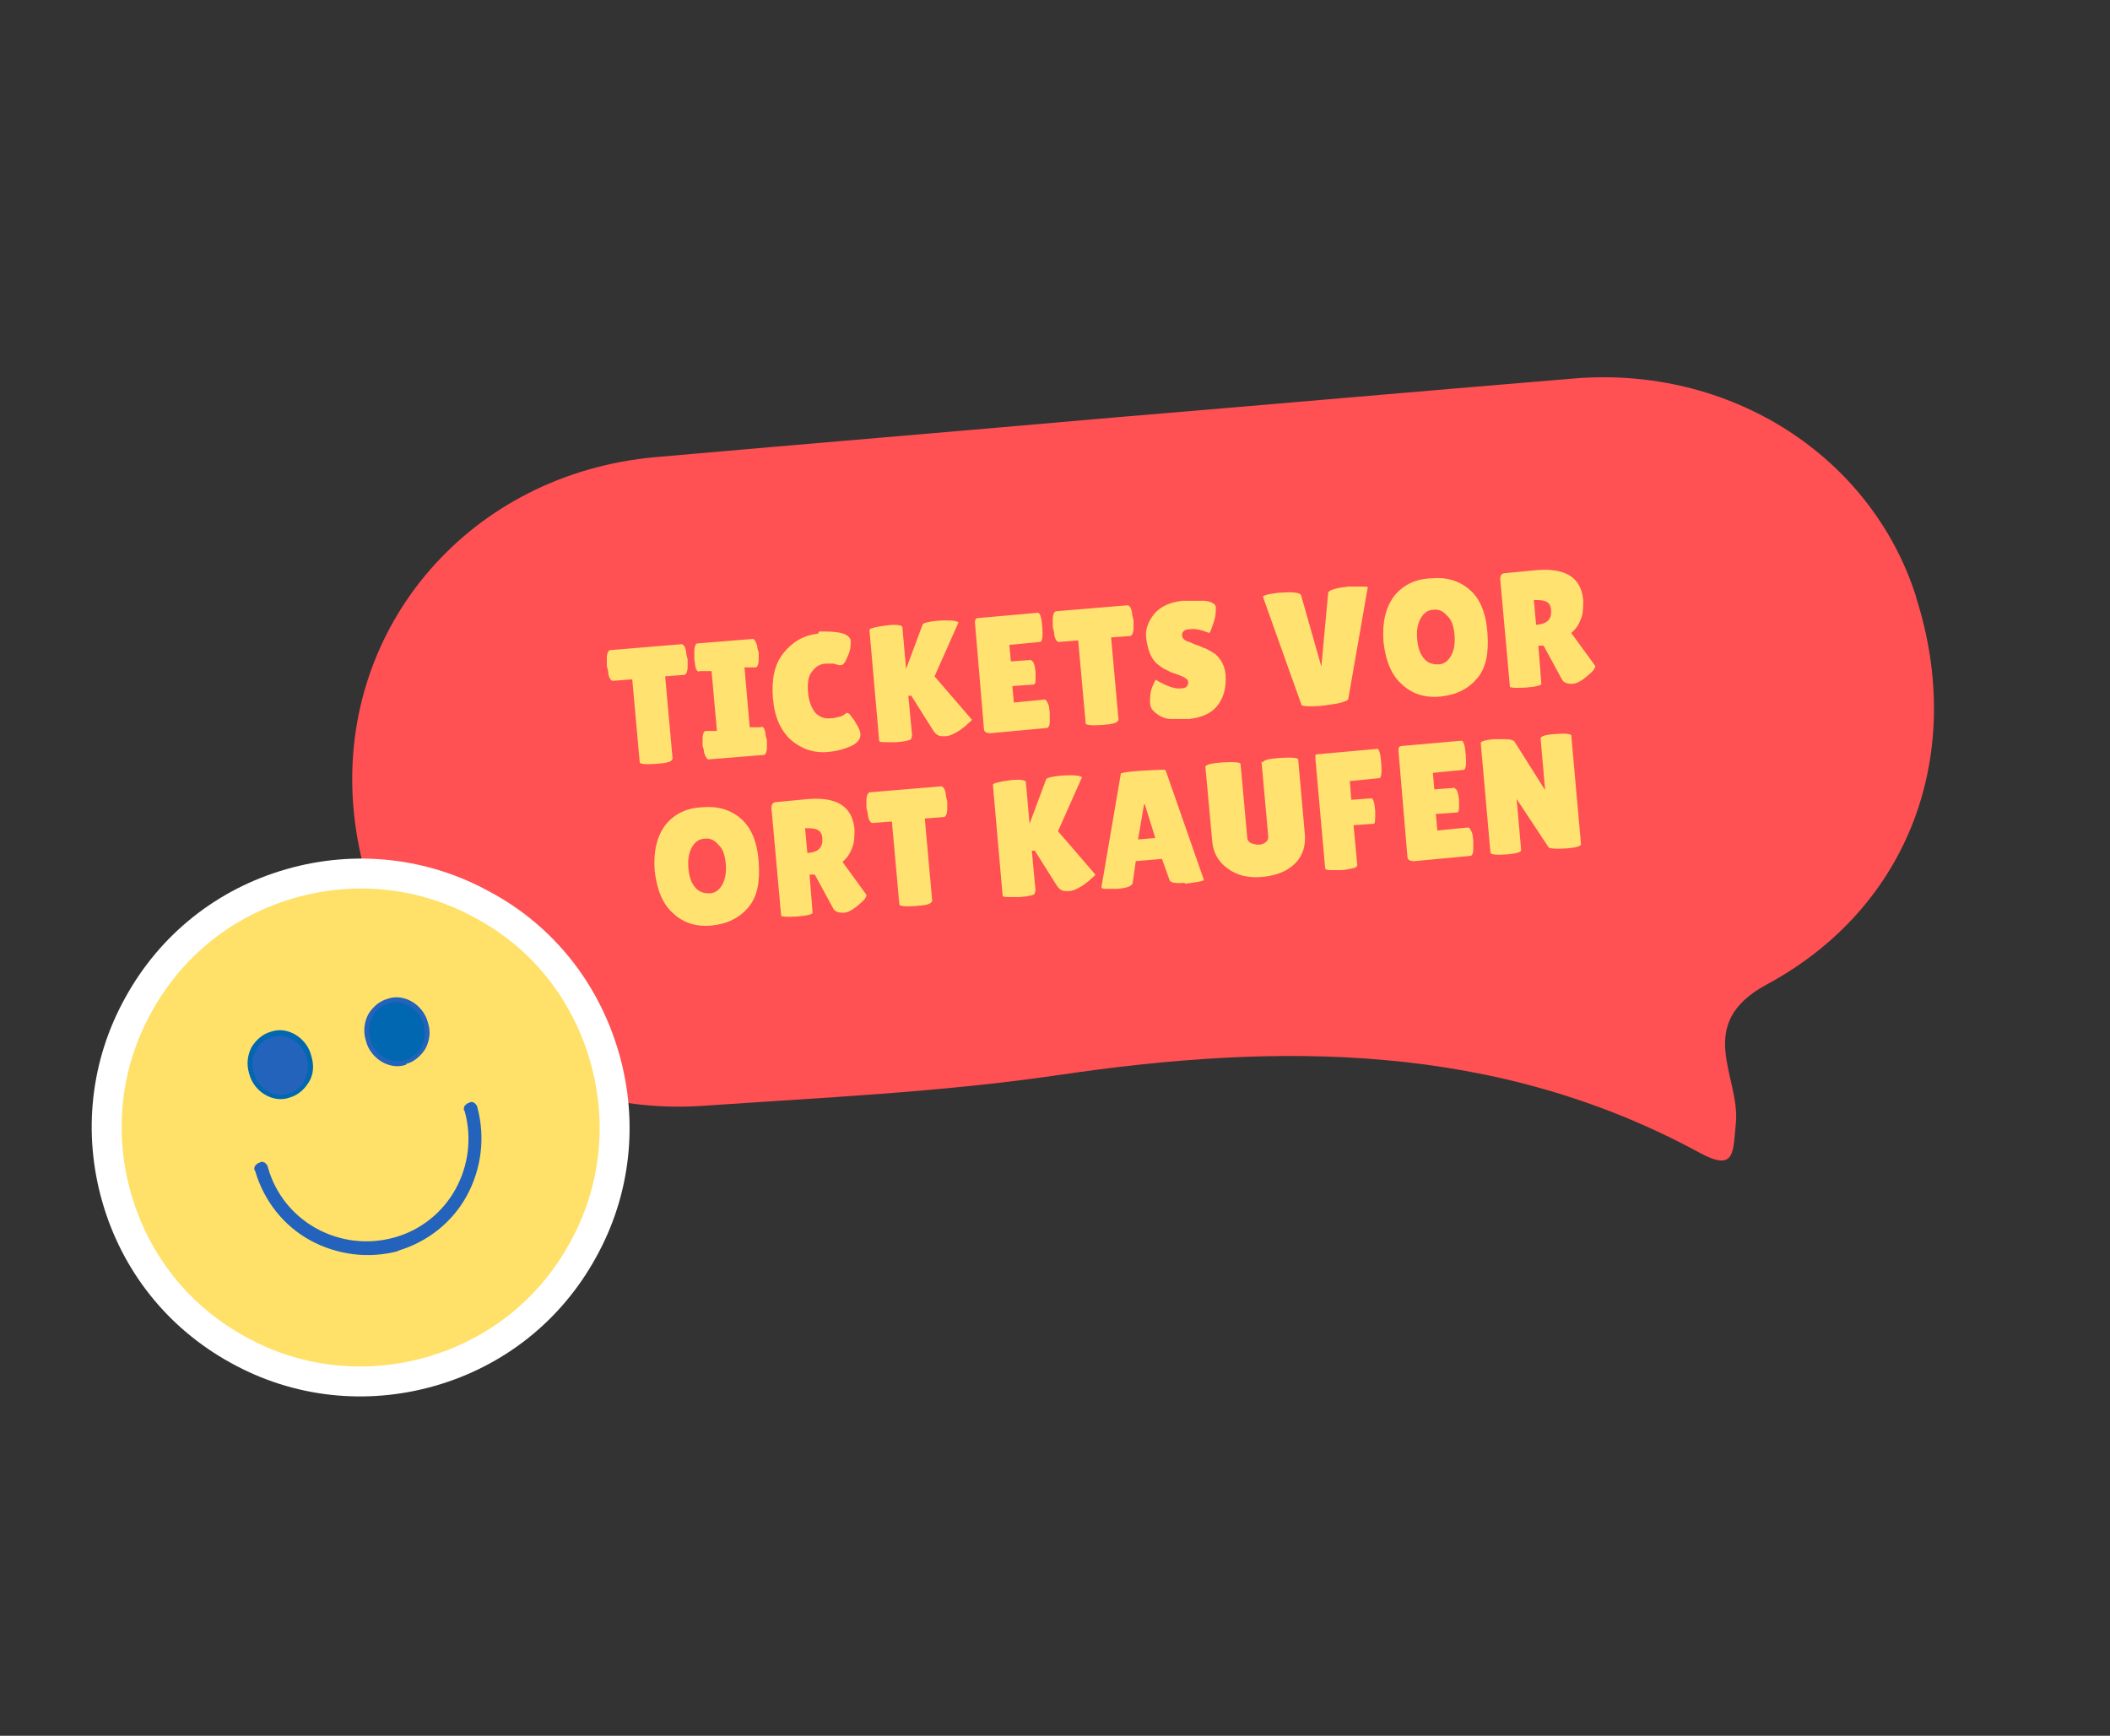 <?xml version="1.0" encoding="UTF-8"?>
<svg id="Ebene_1" xmlns="http://www.w3.org/2000/svg" version="1.1" viewBox="0 0 282 232">
  <rect x="0" y="0" width="282" height="232" fill="#333333" stroke="none"/>
  <!-- Generator: Adobe Illustrator 29.2.1, SVG Export Plug-In . SVG Version: 2.1.0 Build 116)  -->
  <defs>
    <style>
      .st0 {
        fill: #2463bb;
      }

      .st1 {
        fill: #ff5053;
      }

      .st2 {
        fill: none;
        stroke: #fff;
        stroke-miterlimit: 10;
        stroke-width: 4px;
      }

      .st3 {
        fill: #ffe169;
      }

      .st4 {
        fill: #ffe270;
      }

      .st5 {
        fill: #0067b0;
      }
    </style>
  </defs>
  <path class="st1" d="M256.1,79.8c-6-18.9-24.9-31-45.9-29.2-20.5,1.7-40.9,3.5-61.3,5.2-20.4,1.8-40.9,3.5-61.3,5.3-24.6,2.2-42.2,22.4-40.4,46.4,1.9,24.6,22,42,46.8,40.3,15.8-1.1,31.7-1.8,47.4-4.1,29.7-4.4,58.6-4.4,85.8,10.4,4.8,2.6,4.4-.2,4.8-4,.6-6.2-5.7-13.2,4.1-18.5,19.3-10.4,26.6-31.1,20-51.7"/>
  <path class="st4" d="M89.8,101.5c0,.3-.7.5-2.1.6-1.5.1-2.2,0-2.2-.2l-1-11.1-2.6.2c-.2,0-.5-.3-.6-1,0-.3-.1-.6-.2-1,0-.3,0-.7,0-1,0-.7.2-1,.4-1.1l9.6-.8c.2,0,.5.3.6,1,0,.3.1.6.2,1,0,.3,0,.7,0,1,0,.7-.2,1-.4,1.1l-2.6.2,1,11.1h0ZM95.8,97.5l-.7-7.8h-1.6c-.2.2-.5-.1-.6-.8,0-.3-.1-.6-.1-.9,0-.3,0-.6,0-1,0-.6.2-1,.4-1l7.4-.6c.2,0,.4.3.6.9,0,.3.1.6.2.9,0,.3,0,.6,0,1,0,.6-.2,1-.4,1h-1.5c0,.1.7,8,.7,8h1.5c.2-.2.5.1.6.8,0,.3.1.6.2.9,0,.3,0,.6,0,1,0,.6-.2,1-.4,1l-7.4.6c-.2,0-.4-.3-.6-.9,0-.3-.1-.6-.2-.9,0-.3,0-.6,0-1,0-.6.2-1,.4-1h1.5c0-.1,0-.1,0-.1ZM109.5,84.4c1.1,0,2,0,2.9.2.8.2,1.3.6,1.3,1.1s0,1.2-.4,2c-.3.8-.6,1.2-.9,1.2,0,0-.2,0-.3,0,0,0-.3-.1-.7-.2-.3,0-.6,0-.9,0-.9,0-1.5.4-2,1.1-.5.6-.6,1.6-.5,2.8.1,1.2.5,2.1,1,2.7.6.6,1.3.8,2.1.7.3,0,.7-.1,1.1-.2.4-.1.7-.3.9-.5,0,0,0,0,.2,0,0,0,.3.1.5.5.3.3.5.7.8,1.2.3.5.4.9.4,1.2,0,.6-.4,1.1-1.2,1.5-.9.4-1.9.7-3.1.8-1.9.2-3.6-.4-5-1.6-1.4-1.3-2.2-3.1-2.4-5.6-.2-2.5.2-4.5,1.4-6,1.2-1.5,2.7-2.4,4.6-2.6h0ZM121.8,98.7c0,.2-.7.4-2,.5h-1.2c-.7,0-1.1,0-1.1-.2l-1.3-14.8c0-.2.7-.4,2.2-.6s2.2,0,2.2.2l.5,5.6,2.2-5.9c0-.2.7-.4,1.7-.5,2-.2,3,0,3.1.2,0,0,0,0,0,0l-3.2,7.2,5,5.8s-.1.2-.4.4c-.6.6-1.4,1.2-2.3,1.6-.3.1-.5.2-.8.2h-.5c-.5,0-.9-.3-1.2-.8l-2.9-4.6h-.4s.5,5.3.5,5.3h0ZM137.8,88.3c.3,0,.5.5.6,1.5,0,.3,0,.7,0,1.1,0,.4-.1.6-.3.6l-2.8.2.2,2.2,4.1-.4c.2,0,.4.3.6.9,0,.3.1.6.1.9,0,.3,0,.7,0,1.2,0,.5-.2.8-.4.8l-7.5.7c-.6,0-.9-.2-.9-.6l-1.2-14.2c0-.4.1-.6.5-.6l7.9-.7c.3,0,.5.6.6,1.9.1,1.3,0,2-.3,2l-4.1.4.2,2.2s2.8-.2,2.8-.2ZM149.4,96.3c0,.3-.7.5-2.1.6s-2.2,0-2.2-.2l-1-11.1-2.6.2c-.2,0-.5-.3-.6-1,0-.3-.1-.6-.2-1,0-.3,0-.7,0-1,0-.7.2-1,.4-1.1l9.6-.8c.2,0,.5.3.6,1,0,.3.1.6.2,1,0,.3,0,.7,0,1,0,.7-.2,1-.4,1.1l-2.6.2,1,11.1h0ZM154.4,90.8c.3.2.8.5,1.5.8.7.3,1.4.5,2,.4.6,0,.9-.3.9-.8,0-.2-.1-.4-.3-.5-.2-.2-.5-.3-1-.5s-.9-.3-1.1-.4c-.2-.1-.6-.3-1-.5-.4-.3-.7-.5-1-.8-.7-.8-1-1.8-1.2-3.1s.3-2.4,1.1-3.4c.9-1,2.1-1.5,3.7-1.7,1.1,0,2,0,3,0,.9.1,1.4.4,1.5.8,0,0,0,0,0,.1,0,.5,0,1.2-.3,2-.3.8-.4,1.3-.6,1.4-1-.4-1.8-.6-2.6-.5-.7,0-1.1.4-1,.9,0,.3.3.6.9.8.1,0,.3.1.5.2s.5.2.8.3c.3.1.6.3,1,.4.4.2.7.4,1.2.7.8.7,1.3,1.6,1.4,2.8.1,1.6-.2,2.9-1,4-.8,1.1-2.1,1.7-3.9,1.9-.9,0-1.7,0-2.4,0-.7,0-1.4-.3-1.9-.7-.6-.4-.9-.9-.9-1.5,0-.6,0-1.2.2-1.8.2-.6.4-1,.6-1.3h0ZM168.8,79.7c0,0,.3-.2.9-.3.6-.1,1.2-.2,1.6-.2,1.6-.1,2.5,0,2.6.4l2.7,9.5.9-9.8c0-.4.9-.7,2.7-.9.4,0,1,0,1.6,0,.7,0,1,0,1,.1l-2.6,14.9c0,.2-.5.4-1.3.6-1.2.2-2.4.4-3.4.4-1,0-1.6,0-1.6-.3l-5.1-14.3h0ZM192.6,93.1c-2.1.2-3.8-.3-5.2-1.6-1.4-1.2-2.2-3.1-2.5-5.7-.2-2.6.3-4.6,1.4-6.1,1.2-1.5,2.8-2.3,4.9-2.4,2.1-.2,3.8.3,5.2,1.5,1.4,1.2,2.2,3.1,2.4,5.8.2,2.7-.2,4.7-1.4,6.1-1.2,1.4-2.8,2.2-4.9,2.4ZM191.6,81.5c-.7,0-1.3.4-1.7,1.1-.4.7-.6,1.6-.5,2.8.1,1.2.4,2,.9,2.6.5.6,1.1.8,1.9.8.7,0,1.3-.4,1.7-1.1.4-.7.6-1.6.5-2.8s-.4-2.1-1-2.6c-.5-.6-1.1-.9-1.8-.8h0ZM206,91.4c0,.2-.7.4-2.1.5-1.4.1-2.1,0-2.1-.1l-1.3-14.4c0-.5.2-.8.7-.8l4.2-.4c3.9-.3,5.9,1,6.2,4,0,.9,0,1.8-.3,2.5-.3.8-.7,1.4-1.3,1.9l3.2,4.4c0,.4-.4.8-1,1.3-.8.7-1.5,1.1-2.1,1.1-.6,0-1-.1-1.3-.5l-2.5-4.6h-.7c0,0,.4,5.1.4,5.1h0ZM205,80.2l.3,3.3h.1c1.4-.1,2-.8,1.9-1.9,0-.5-.2-.9-.5-1.1-.3-.2-.7-.3-1.4-.3h-.5s0,0,0,0ZM95.2,123.7c-2.1.2-3.8-.3-5.2-1.6-1.4-1.2-2.2-3.1-2.5-5.7-.2-2.6.3-4.6,1.4-6.1,1.2-1.5,2.8-2.3,4.9-2.4,2.1-.2,3.8.3,5.2,1.5,1.4,1.2,2.2,3.1,2.4,5.8.2,2.7-.2,4.7-1.4,6.1-1.2,1.4-2.8,2.2-4.9,2.4ZM94.2,112.1c-.7,0-1.3.4-1.7,1.1-.4.7-.6,1.6-.5,2.8.1,1.2.4,2,.9,2.6.5.6,1.1.8,1.9.8.7,0,1.3-.4,1.7-1.1.4-.7.6-1.6.5-2.8-.1-1.2-.4-2.1-1-2.6-.5-.6-1.1-.9-1.8-.8ZM108.6,122c0,.2-.7.4-2.1.5-1.4.1-2.1,0-2.1-.1l-1.3-14.4c0-.5.2-.8.7-.8l4.2-.4c3.9-.3,5.9,1,6.2,4,0,.9,0,1.8-.3,2.5-.3.8-.7,1.4-1.3,1.9l3.2,4.4c0,.4-.4.8-1,1.3-.8.7-1.5,1.1-2.1,1.1-.6,0-1-.1-1.3-.5l-2.5-4.6h-.7c0,0,.4,5.1.4,5.1h0ZM107.6,110.7l.3,3.3h.1c1.4-.1,2-.8,1.9-1.9,0-.5-.2-.9-.5-1.1-.3-.2-.7-.3-1.4-.3h-.5s0,0,0,0ZM124.5,120.5c0,.3-.7.5-2.1.6s-2.2,0-2.2-.2l-1-11.1-2.6.2c-.2,0-.5-.3-.6-1,0-.3-.1-.6-.2-1,0-.3,0-.7,0-1,0-.7.2-1,.4-1.1l9.6-.8c.2,0,.5.3.6,1,0,.3.1.6.2,1,0,.3,0,.7,0,1,0,.7-.2,1-.4,1.1l-2.6.2,1,11.1h0ZM138.3,119.4c0,.2-.7.4-2,.5h-1.2c-.7,0-1.1,0-1.1-.2l-1.3-14.8c0-.2.7-.4,2.2-.6s2.2,0,2.2.2l.5,5.6,2.2-5.9c0-.2.7-.4,1.7-.5,2-.2,3,0,3.1.2,0,0,0,0,0,0l-3.2,7.2,5,5.8s-.1.2-.4.4c-.6.6-1.4,1.2-2.3,1.6-.3.1-.5.2-.8.2h-.5c-.5,0-.9-.3-1.2-.8l-2.9-4.6h-.4s.5,5.3.5,5.3h0ZM158.4,118c-1.3.1-2,0-2.1-.4l-1-2.8-3.5.3-.4,2.8c0,.5-.7.8-2.1.9-.7,0-1.2,0-1.6,0-.3,0-.5-.1-.5-.2l2.6-15.2c0-.1,1-.3,3-.4s3-.2,3,0l5.1,14.6c0,.1-.3.2-1,.3s-1.2.2-1.6.2h0ZM152.1,112.2l2.3-.2-1.4-4.5h-.1s-.8,4.7-.8,4.7h0ZM168.8,101.9c0-.3.8-.5,2.3-.6,1.6-.1,2.4,0,2.4.2l.9,10.1c.1,1.5-.3,2.8-1.3,3.8-1,1-2.4,1.6-4.3,1.8-1.9.2-3.5-.2-4.7-1.1-1.3-.9-2-2.2-2.1-3.8l-.9-9.8c0-.3.8-.5,2.3-.6,1.6-.1,2.4,0,2.4.2l.9,9.9c0,.3.2.5.5.7.3.1.7.2,1,.2s.7-.1.9-.3c.3-.2.4-.4.4-.8l-.9-10h0ZM184.1,100.1c.2,0,.4.6.5,1.9.1,1.3,0,1.9-.2,2l-4,.4.2,2.5,2.7-.2c.2,0,.4.5.5,1.7,0,1.1,0,1.7-.2,1.7l-2.7.2.5,5.3c0,.2-.2.4-.8.5-.5.1-1,.2-1.4.2h-1c-.7,0-1.1,0-1.1-.3l-1.3-14.6c0-.2,0-.4,0-.5,0,0,.2-.1.4-.1l7.8-.7h0ZM194.4,105.4c.3,0,.5.5.6,1.5,0,.3,0,.7,0,1.1,0,.4-.1.6-.3.6l-2.8.2.2,2.2,4.1-.4c.2,0,.4.3.6.9,0,.3.1.6.1.9,0,.3,0,.7,0,1.2,0,.5-.2.8-.4.8l-7.5.7c-.6,0-.9-.2-.9-.6l-1.2-14.2c0-.4.1-.6.5-.6l7.9-.7c.3,0,.5.6.6,1.9.1,1.3,0,2-.3,2l-4.1.4.2,2.2s2.8-.2,2.8-.2ZM211.3,112.8c0,.3-.6.5-2,.6-1.4.1-2.1,0-2.3-.1l-4.3-6.5.6,6.8c0,.3-.6.5-2,.6-1.4.1-2,0-2.1-.2l-1.3-14.7c0-.2.6-.4,1.7-.5.5,0,1,0,1.6,0,.6,0,1,.1,1.2.3l4.1,6.5-.6-6.9c0-.3.6-.5,2-.6s2.1,0,2.1.2l1.3,14.5h0Z"/>
  <g>
    <path class="st3" d="M15.6,160.1c2.5,8.7,8.2,15.9,16.2,20.3,7.9,4.4,17.1,5.4,25.8,2.9,8.7-2.5,15.9-8.2,20.3-16.2,4.4-7.9,5.4-17.1,2.9-25.8-2.5-8.7-8.2-16-16.2-20.3-7.9-4.4-17.1-5.4-25.8-2.9-8.7,2.5-15.9,8.2-20.3,16.2-4.4,7.9-5.4,17.1-2.9,25.8"/>
    <path class="st2" d="M15.6,160.1c2.5,8.7,8.2,15.9,16.2,20.3,7.9,4.4,17.1,5.4,25.8,2.9,8.7-2.5,15.9-8.2,20.3-16.2,4.4-7.9,5.4-17.1,2.9-25.8-2.5-8.7-8.2-16-16.2-20.3-7.9-4.4-17.1-5.4-25.8-2.9-8.7,2.5-15.9,8.2-20.3,16.2-4.4,7.9-5.4,17.1-2.9,25.8h0Z"/>
    <path class="st5" d="M49.3,138.9c.3,1.1,1,2,1.9,2.6.9.5,2,.7,3.1.4,1.1-.3,1.9-1,2.4-2,.5-.9.6-2.1.3-3.2s-1-2-1.9-2.6c-.9-.5-2-.7-3.1-.4-1.1.3-1.9,1-2.4,2-.5.9-.6,2.1-.3,3.2"/>
    <path class="st0" d="M52,134.1c1-.3,2-.1,2.8.4.8.5,1.5,1.3,1.8,2.4.3,1,.2,2.1-.3,3-.4.9-1.2,1.5-2.2,1.8-1,.3-2,.1-2.8-.4-.8-.5-1.5-1.3-1.8-2.4-.3-1-.2-2.1.3-3,.4-.9,1.2-1.5,2.2-1.8M54.3,142.2c1.1-.3,2-1.1,2.6-2.1.5-1,.7-2.2.3-3.4-.3-1.2-1.1-2.2-2.1-2.8-1-.6-2.2-.8-3.3-.4-1.1.3-2,1.1-2.6,2.1-.5,1-.7,2.2-.3,3.5.3,1.2,1.1,2.2,2.1,2.8,1,.6,2.2.8,3.3.4"/>
    <path class="st0" d="M33.6,143.4c.3,1.1,1,2,1.9,2.6.9.5,2,.7,3.1.4,1.1-.3,1.9-1,2.4-2,.5-.9.6-2.1.3-3.2s-1-2-1.9-2.6c-.9-.5-2-.7-3.1-.4-1.1.3-1.9,1-2.4,2-.5.9-.6,2.1-.3,3.2"/>
    <path class="st5" d="M36.4,138.6c1-.3,2-.1,2.8.4.8.5,1.5,1.3,1.8,2.4.3,1,.2,2.1-.3,3-.4.9-1.2,1.5-2.2,1.8-1,.3-2,.1-2.8-.4s-1.5-1.3-1.8-2.4c-.3-1-.2-2.1.3-3,.4-.9,1.2-1.5,2.2-1.8M38.7,146.7c1.1-.3,2-1.1,2.6-2.1s.7-2.2.3-3.5c-.3-1.2-1.1-2.2-2.1-2.8-1-.6-2.2-.8-3.3-.4-1.1.3-2,1.1-2.6,2.1-.5,1-.7,2.2-.3,3.5.3,1.2,1.1,2.2,2.1,2.8,1,.6,2.2.8,3.3.4"/>
    <path class="st0" d="M53.1,167.2c4.1-1.2,7.4-3.9,9.3-7.4,1.9-3.5,2.5-7.7,1.4-11.8,0-.2-.2-.4-.4-.6-.2-.1-.5-.2-.7,0-.2,0-.4.2-.6.4-.1.2-.2.5,0,.7,1,3.6.5,7.3-1.2,10.4-1.7,3.1-4.6,5.5-8.2,6.5-3.6,1-7.3.5-10.4-1.2-3.1-1.7-5.5-4.6-6.5-8.2,0-.2-.2-.4-.4-.6-.2-.1-.5-.2-.7,0-.2,0-.4.2-.6.4-.1.2-.2.5,0,.7,1.2,4.1,3.9,7.4,7.4,9.3,3.5,1.9,7.7,2.5,11.8,1.4"/>
  </g>
</svg>